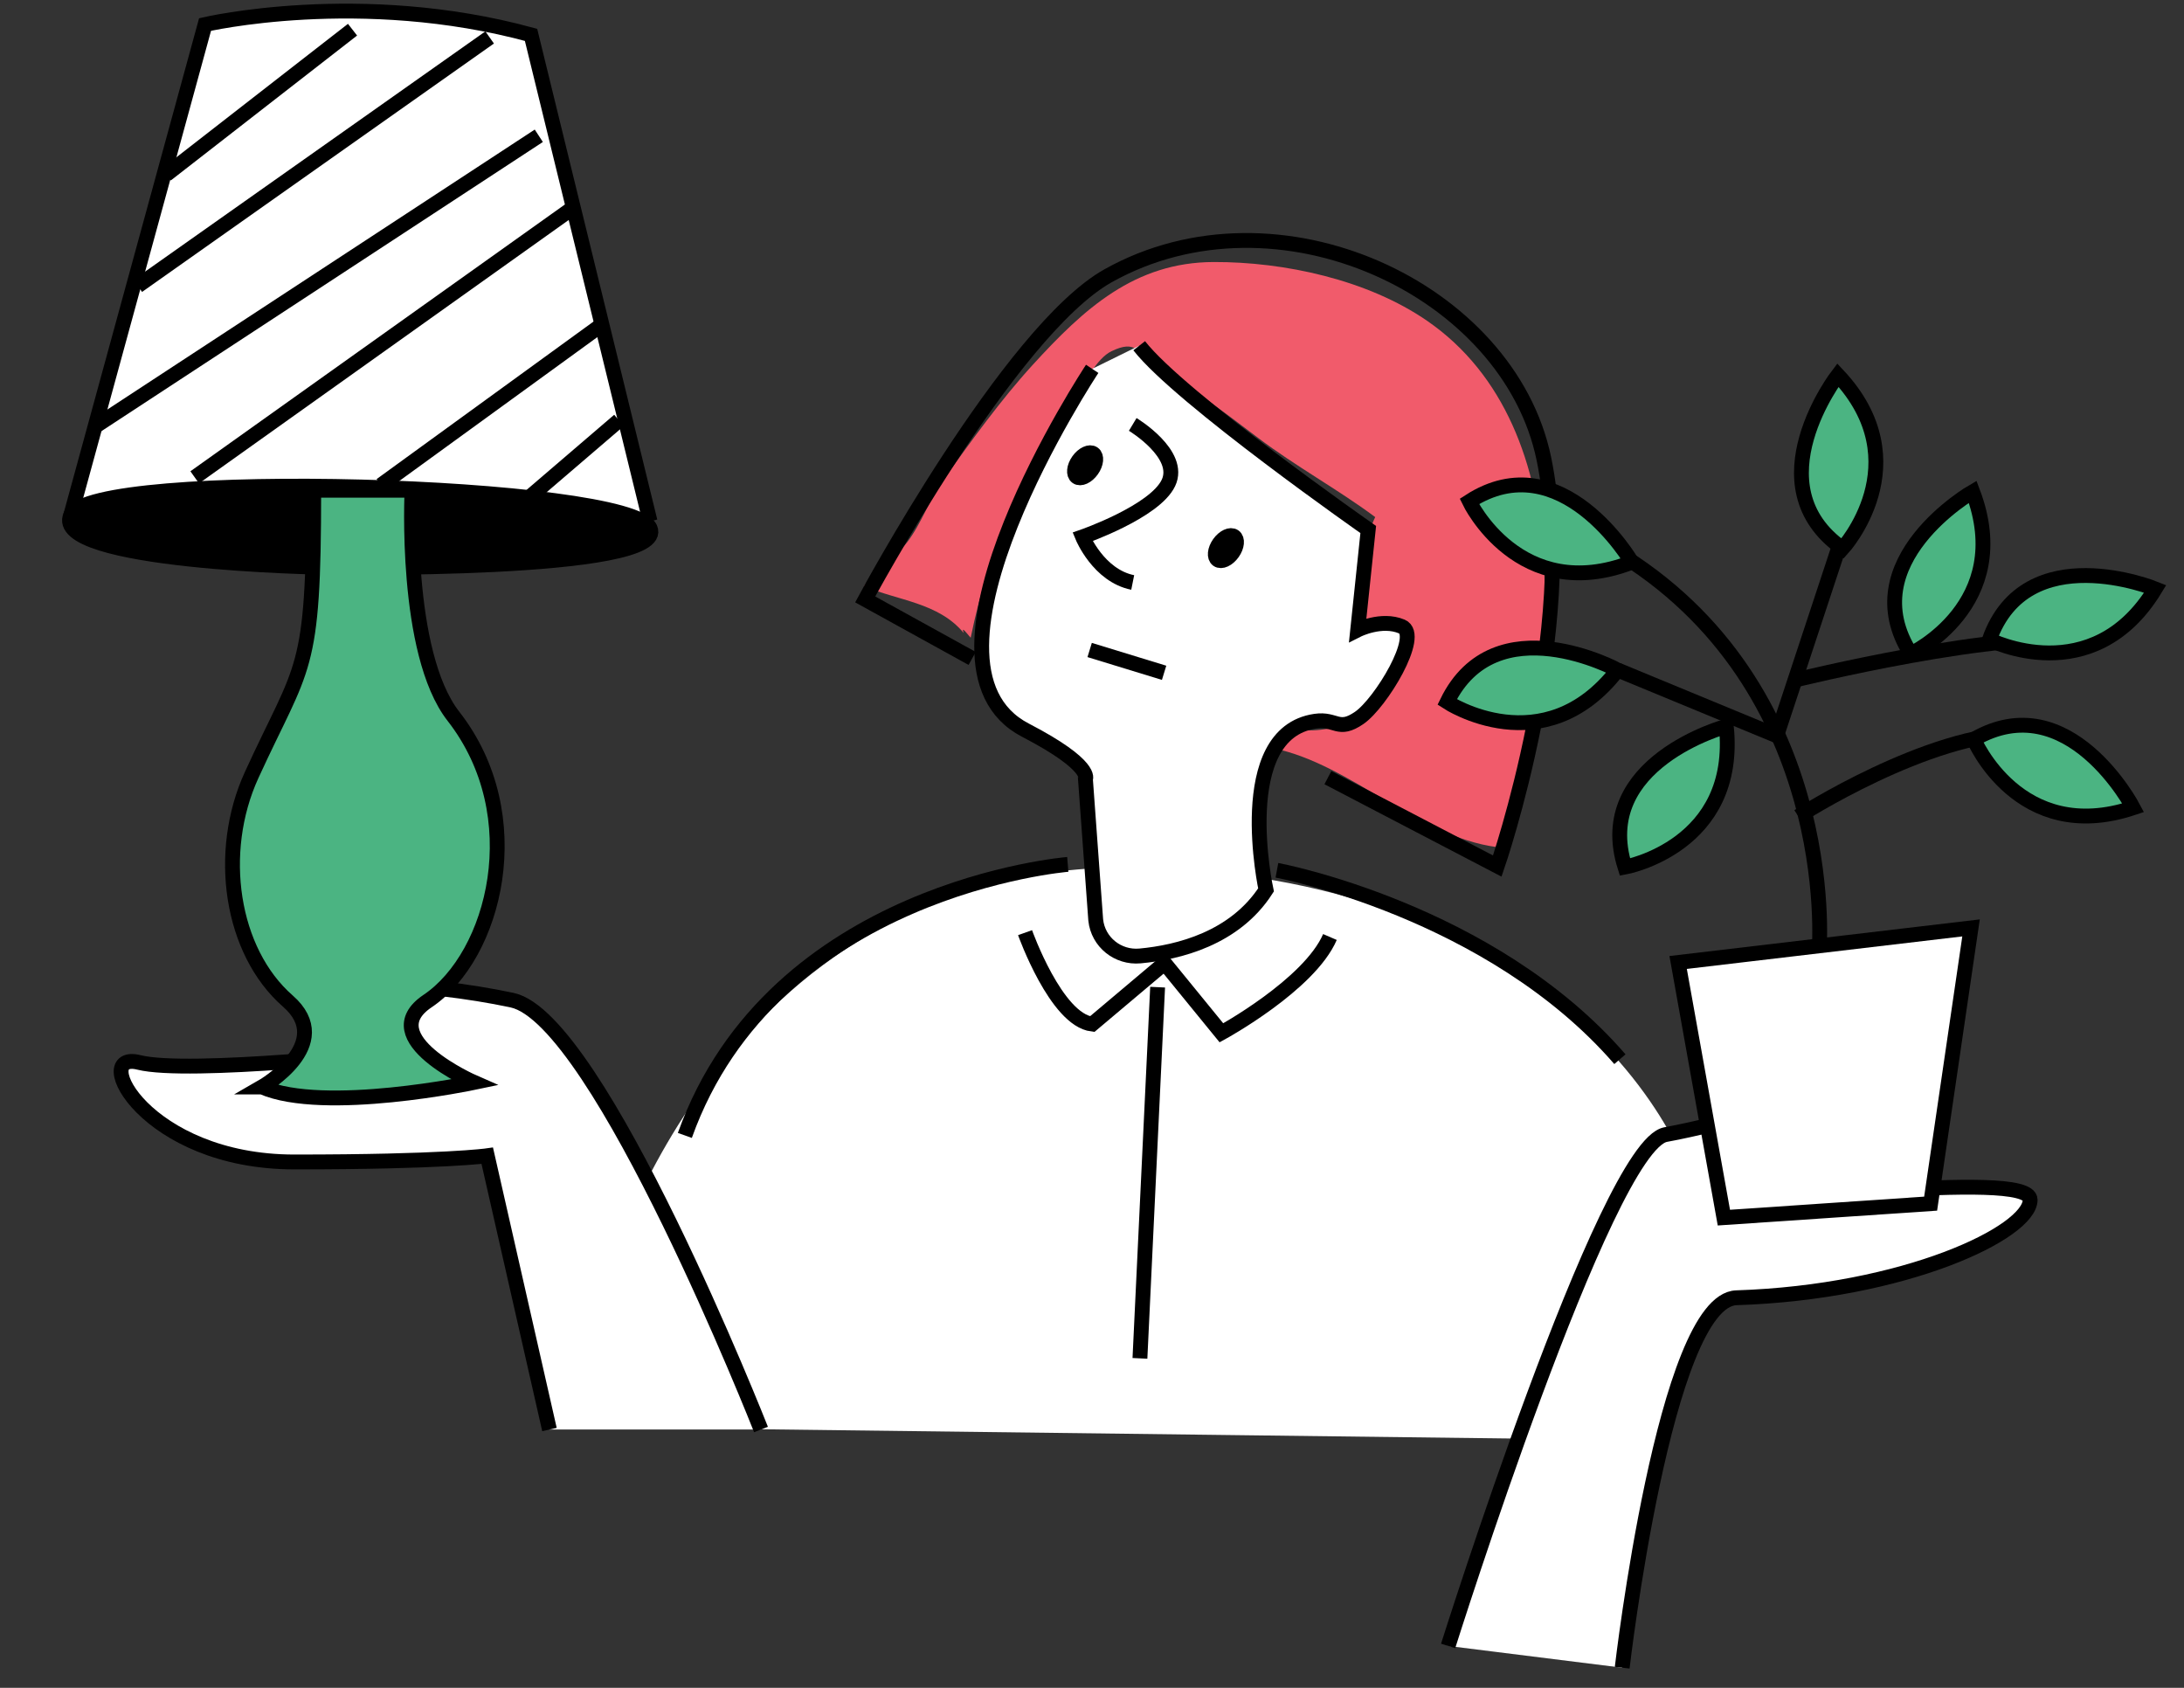 <?xml version="1.0" encoding="UTF-8"?><svg id="_レイヤー_1" xmlns="http://www.w3.org/2000/svg" width="220" height="170" viewBox="0 0 220 170"><rect x="0" y="0" width="220" height="170" fill="#333333" stroke="none"/><defs><style>.cls-1{fill:none;}.cls-1,.cls-2,.cls-3,.cls-4{stroke:#000;stroke-miterlimit:10;stroke-width:1.495px;}.cls-5,.cls-3{fill:#fff;}.cls-4{fill:#4bb482;}.cls-6{fill:#f15b6b;}</style></defs><path class="cls-5" d="M61.221,128.527s11.756-42.32,54.075-41.144c42.32,1.176,56.426,28.213,56.426,37.618s-11.756,19.984-11.756,19.984l-95.22-1.176-3.527-15.282Z"/><path class="cls-3" d="M7.104,51.985L20.656,2.469s15.637-3.649,32.837,1.042l11.988,48.995"/><path class="cls-6" d="M97.779,64.23c1.943-9.381,5.094-16.284,10.573-24.284.867-1.266,2.084-3.834,3.606-4.568,2.513-1.212,2.597.111,4.731,1.503,3.517,2.294,6.7,4.693,10.044,7.224,3.815,2.888,7.968,5.136,11.796,7.976-1.5,3.054-1.175,7.814-1.001,11.268,6.573-2.247,2.961,5.381.777,7.64-2.082,2.154-2.421,2.136-5.285,2.513-2.135.281-3.464-.605-4.693,1.874,7.814,1.633,14.45,8.88,22.435,9.941,6.386-16.804,8.596-42.233-6.985-52.991-6.037-4.168-14.427-5.956-21.516-5.935-7.965.023-13.047,4.681-18.25,10.378-3.187,3.489-6.175,7.647-8.953,11.509-1.397,1.942-2.231,4.441-3.67,6.326-1.279,1.676-3.302,2.72-4.339,4.441,3.404,1.457,7.477,1.636,10.032,4.712-.114-.347-.253-.683.696.473Z"/><path class="cls-2" d="M32.577,57.137s-27.621-.458-25.456-5.252c2.165-4.794,56.353-3.206,58.364,1.313,2.01,4.518-32.907,3.939-32.907,3.939Z"/><path class="cls-1" d="M107.56,87.062s-29.672,2.374-38.574,27.299"/><path class="cls-1" d="M128.627,87.655s21.531,4.006,34.55,19.027"/><path class="cls-1" d="M103.257,93.938s3.123,8.773,6.767,9.211l7.287-6.141,5.726,7.018s8.849-4.825,10.931-9.65"/><line class="cls-1" x1="116.61" y1="99.428" x2="114.829" y2="136.815"/><path class="cls-3" d="M76.658,143.982s-16.295-41.364-25.069-43.244c-8.774-1.88-21.935-2.507-19.428,0,2.507,2.507,7.688,5.219,7.688,5.219,0,0-20.849,2.302-25.863,1.048s.627,10.028,15.668,10.028,19.428-.627,19.428-.627l6.267,27.576"/><path class="cls-4" d="M26.39,109.48s7.551-4.331,2.606-8.651c-5.733-5.008-7.218-14.971-3.649-22.766,5.212-11.383,6.255-10.017,6.255-28.685h9.903s-.83,16.359,4.17,22.766c7.818,10.017,4.17,24.132-2.606,28.685-5.543,3.725,4.691,8.196,4.691,8.196,0,0-15.116,3.187-21.37.455Z"/><line class="cls-3" x1="35.511" y1="2.99" x2="16.747" y2="17.585"/><line class="cls-3" x1="49.324" y1="3.772" x2="13.88" y2="28.791"/><line class="cls-3" x1="54.275" y1="13.675" x2="9.711" y2="42.864"/><line class="cls-3" x1="57.663" y1="20.972" x2="19.614" y2="48.076"/><line class="cls-3" x1="60.269" y1="32.961" x2="38.378" y2="48.858"/><line class="cls-3" x1="62.354" y1="42.343" x2="53.233" y2="50.161"/><path class="cls-3" d="M110.02,37.15s-19.661,29.677-6.73,36.39c6.927,3.596,6.049,4.932,6.049,4.932l1.036,14.188c.236,2.233,2.231,3.831,4.467,3.623,3.867-.36,9.538-1.763,12.688-6.652,0,0-3.424-15.767,4.957-16.99,2.123-.31,2.297,1.135,4.44-.341,2.143-1.475,6.326-8.335,4.278-9.199-2.048-.864-4.44.341-4.44.341l1.061-10.111s-18.989-13.267-23.072-18.51"/><path class="cls-1" d="M114.103,42.748s4.974,2.985,3.596,5.893c-1.378,2.908-8.648,5.433-8.648,5.433,0,0,1.607,3.903,5.05,4.592"/><line class="cls-1" x1="109.764" y1="65.468" x2="117.263" y2="67.765"/><ellipse class="cls-2" cx="109.307" cy="46.864" rx="1.437" ry=".824" transform="translate(7.774 108.794) rotate(-54.588)"/><ellipse class="cls-2" cx="123.489" cy="55.207" rx="1.437" ry=".824" transform="translate(6.939 123.861) rotate(-54.588)"/><path class="cls-1" d="M97.929,66.318l-10.775-5.945s14.523-27.036,24.471-32.6c17.066-9.545,40.348,1.334,43.892,18.425,3.544,17.091-4.691,41.032-4.691,41.032l-17.064-8.903"/><path class="cls-3" d="M145.874,165.779s15.89-50.41,21.917-51.505c6.027-1.096,14.246-3.836,14.794-1.644.548,2.192-9.863,4.931-8.767,7.123s30.684-2.192,30.684,1.096-12.602,9.315-29.588,9.863c-7.203.232-11.507,37.259-11.507,37.259"/><polygon class="cls-3" points="173.65 122.64 169.043 96.941 198.548 93.459 194.478 121.231 173.65 122.64"/><path class="cls-1" d="M161.311,54.695c24.142,13.346,21.94,40.903,21.94,40.903"/><polyline class="cls-1" points="187.135 49.345 178.965 74.098 162.951 67.484"/><path class="cls-1" d="M180.672,68.526s21.622-5.321,29.325-3.887"/><path class="cls-1" d="M181.155,82.229s13.066-8.43,22.506-8.366"/><path class="cls-4" d="M162.951,67.484s-12.33-6.703-17.175,3.222c0,0,9.742,6.398,17.175-3.222Z"/><path class="cls-4" d="M173.896,73.153s-13.55,3.657-10.208,14.183c0,0,11.466-2.092,10.208-14.183Z"/><path class="cls-4" d="M164.379,56.628s-7.087-12.114-16.366-6.124c0,0,5.03,10.514,16.366,6.124Z"/><path class="cls-4" d="M217.104,59.308s-13.001-5.285-16.708,5.119c0,0,10.395,5.27,16.708-5.119Z"/><path class="cls-4" d="M198.713,49.528s-12.16,7.007-6.232,16.326c0,0,10.547-4.96,6.232-16.326Z"/><path class="cls-4" d="M214.885,81.36s-6.505-12.436-16.058-6.892c0,0,4.526,10.74,16.058,6.892Z"/><path class="cls-4" d="M185.134,37.778s-8.565,11.118.471,17.468c0,0,7.855-8.61-.471-17.468Z"/></svg>